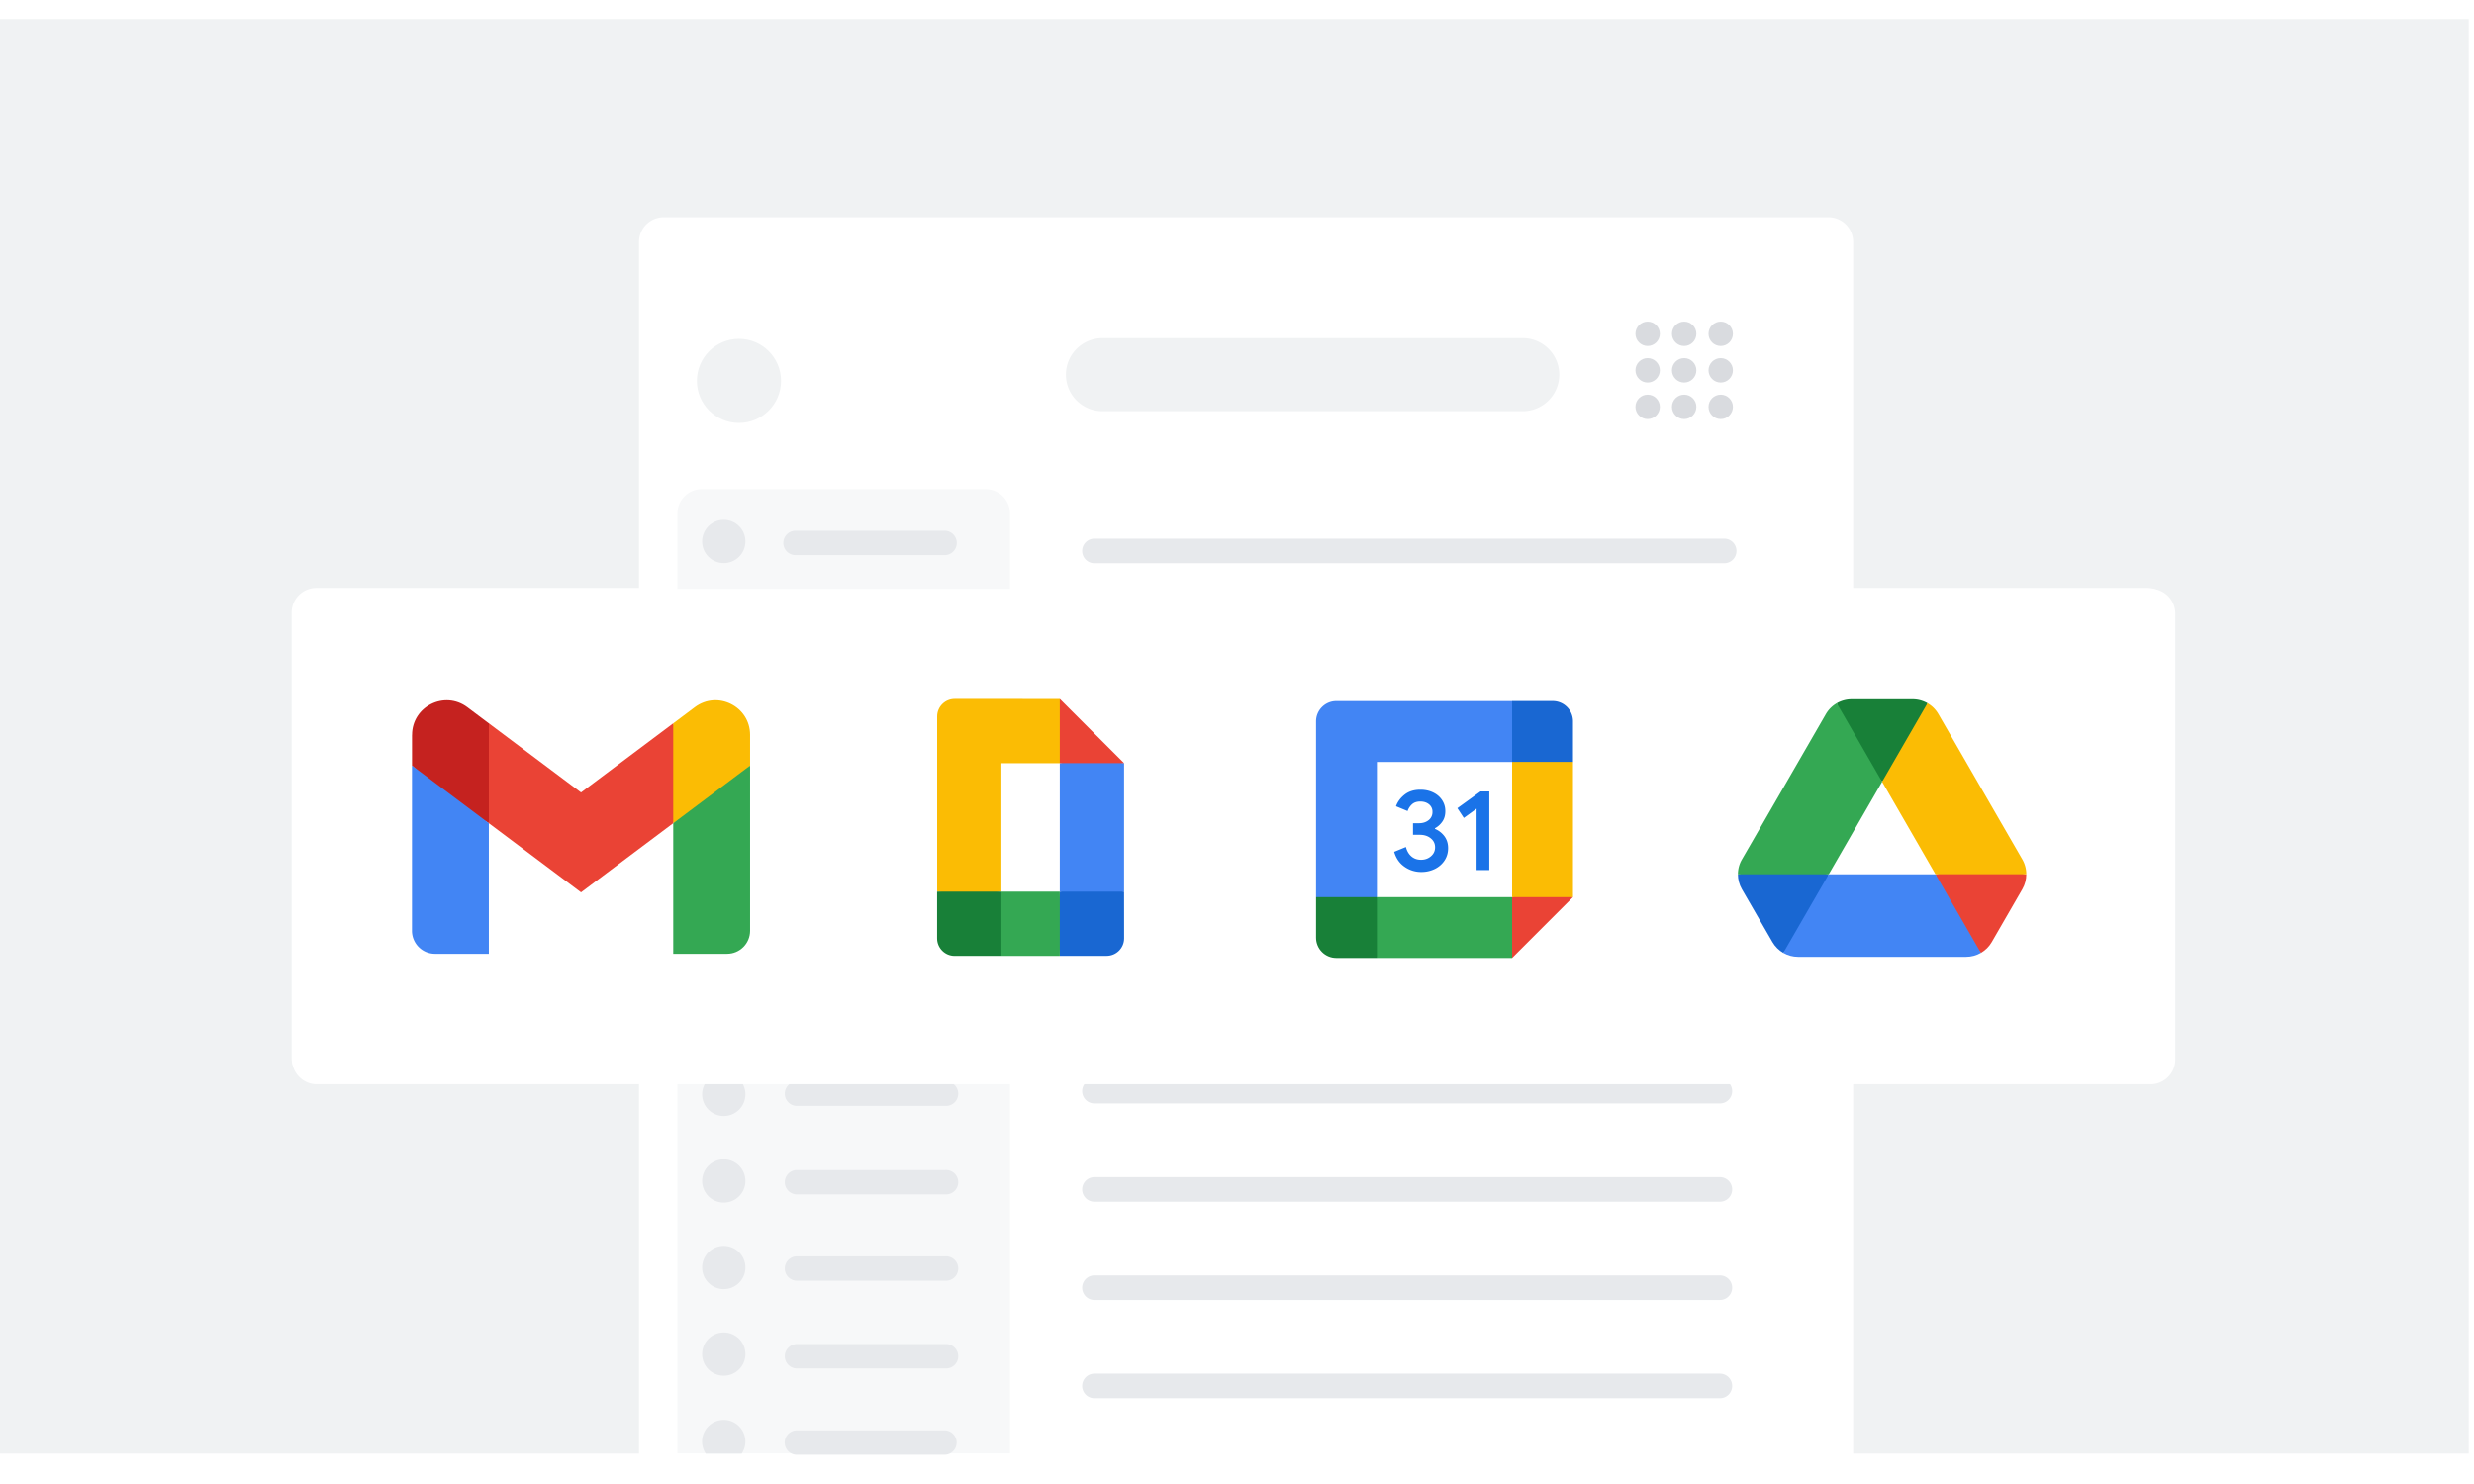 <?xml version="1.0" encoding="UTF-8" standalone="no"?>
<!-- Created with Inkscape (http://www.inkscape.org/) -->

<svg
   width="52.917mm"
   height="31.75mm"
   viewBox="0 0 52.917 31.75"
   version="1.1"
   id="svg1"
   xml:space="preserve"
   xmlns="http://www.w3.org/2000/svg"
   xmlns:svg="http://www.w3.org/2000/svg"><defs
     id="defs1"><style
       id="style5">.cls-1{fill:#f1f3f4}.cls-2{filter:url(#shadow)}.cls-3{fill:#fff}.cls-5{fill:#bdc1c6}.cls-6{fill:#dadce0}.cls-9{fill:#f8f9fa}.cls-11{fill:#4285f4}.cls-13{fill:none;stroke:#4285f4;stroke-linecap:round;stroke-miterlimit:10;stroke-width:1.31px}.cls-16{fill:#f9ab00}</style></defs><g
     id="layer1"
     transform="translate(-393.197,-132.625)"><filter
       id="a-3"
       x="-0.049"
       y="-0.12"
       width="1.098"
       height="1.24">  <feGaussianBlur
   in="SourceAlpha"
   stdDeviation="2"
   id="feGaussianBlur1" /><feOffset
   dx="0"
   dy="0"
   result="offsetblur"
   id="feOffset1" /><feFlood
   flood-color="#6f7377"
   flood-opacity=".3"
   id="feFlood1" /><feComposite
   in2="offsetblur"
   operator="in"
   id="feComposite1" /><feMerge
   id="feMerge2"><feMergeNode
     id="feMergeNode1" /><feMergeNode
     in="SourceGraphic"
     id="feMergeNode2" /></feMerge></filter><filter
       id="a-7"
       x="-0.049"
       y="-0.12"
       width="1.098"
       height="1.24"><feGaussianBlur
         in="SourceAlpha"
         stdDeviation="2"
         id="feGaussianBlur1-4" /><feOffset
         result="offsetblur"
         id="feOffset1-5" /><feFlood
         flood-color="#6f7377"
         flood-opacity=".3"
         id="feFlood1-2" /><feComposite
         in2="offsetblur"
         operator="in"
         id="feComposite1-5" /><feMerge
         id="feMerge2-4"><feMergeNode
           id="feMergeNode1-7" /><feMergeNode
           in="SourceGraphic"
           id="feMergeNode2-4" /></feMerge></filter><linearGradient
       id="b-8"
       gradientUnits="userSpaceOnUse"
       x1="424.5"
       y1="217.6"
       x2="424.5"
       y2="200.3"
       gradientTransform="matrix(0.265,0,0,-0.265,251.916,199.565)"><stop
         offset="0"
         stop-color="#9d9e9f"
         id="stop7" /><stop
         offset="1"
         stop-color="#d9dbdf"
         id="stop8" /></linearGradient><linearGradient
       id="c-4"
       gradientUnits="userSpaceOnUse"
       x1="148"
       y1="89.8"
       x2="146.7"
       y2="42.2"
       gradientTransform="matrix(0.265,0,0,0.265,330.233,133.154)"><stop
         offset="0"
         stop-color="#80b2fd"
         id="stop16-9"
         style="stop-color:#fc7f00;stop-opacity:1;" /><stop
         offset="1"
         stop-color="#2d82fb"
         id="stop17-5"
         style="stop-color:#fe4200;stop-opacity:1;" /></linearGradient><linearGradient
       id="d-8"
       gradientUnits="userSpaceOnUse"
       x1="137.8"
       y1="58.9"
       x2="156.9"
       y2="58.9"
       gradientTransform="matrix(0.265,0,0,0.265,330.233,133.154)"><stop
         offset="0"
         stop-color="#2d82fb"
         stop-opacity=".7"
         id="stop18-7"
         style="stop-color:#fc7f00;stop-opacity:1;" /><stop
         offset="1"
         stop-color="#0070ef"
         id="stop19-1"
         style="stop-color:#fe4200;stop-opacity:1;" /></linearGradient><linearGradient
       id="e-7"
       gradientUnits="userSpaceOnUse"
       x1="156.1"
       y1="56.4"
       x2="153.7"
       y2="83.6"
       gradientTransform="matrix(0.265,0,0,0.265,330.233,133.154)"><stop
         offset="0"
         stop-color="#2d82fb"
         stop-opacity=".7"
         id="stop20"
         style="stop-color:#fe4200;stop-opacity:1;" /><stop
         offset="1"
         stop-color="#0070ef"
         id="stop21"
         style="stop-color:#fc7f00;stop-opacity:1;" /></linearGradient><filter
       id="a-0"
       x="-0.049"
       y="-0.12"
       width="1.098"
       height="1.24"><feGaussianBlur
         in="SourceAlpha"
         stdDeviation="2"
         id="feGaussianBlur1-6" /><feOffset
         result="offsetblur"
         id="feOffset1-1" /><feFlood
         flood-color="#6f7377"
         flood-opacity=".3"
         id="feFlood1-5" /><feComposite
         in2="offsetblur"
         operator="in"
         id="feComposite1-9" /><feMerge
         id="feMerge2-49"><feMergeNode
           id="feMergeNode1-0" /><feMergeNode
           in="SourceGraphic"
           id="feMergeNode2-9" /></feMerge></filter><path
       fill="#f0f2f3"
       d="M 393.085,133.033 H 446.001 V 163.725 H 393.085 Z"
       id="path2-1"
       style="stroke-width:0.265" /><g
       filter="url(#a)"
       id="g3-7"
       style="filter:url(#a-0)"
       transform="matrix(0.265,0,0,0.265,393.085,133.033)"><path
         fill="#ffffff"
         d="M 150,115.911 H 52 V 18 a 2,2 0 0 1 2,-2 h 94 a 2,2 0 0 1 2,2 z"
         id="path3-7" /></g><path
       fill="#ffffff"
       d="m 399.964,145.204 h 39.158 a 0.529,0.529 0 0 1 0.529,0.529 v 9.525 a 0.529,0.529 0 0 1 -0.529,0.529 H 399.964 a 0.529,0.529 0 0 1 -0.529,-0.529 v -9.525 a 0.529,0.529 0 0 1 0.529,-0.529 z"
       id="path4-1"
       style="stroke-width:0.265" /><path
       fill="#f0f2f3"
       d="m 416.806,139.859 h 8.933 a 0.782,0.782 0 1 1 0,1.563 h -8.933 a 0.782,0.782 0 1 1 0,-1.563 z"
       id="path5-1"
       style="stroke-width:0.265" /><path
       fill="#ffffff"
       d="m 407.416,151.205 h 24.654 v 0.26 h -24.654 z"
       id="path6-5"
       style="stroke-width:0.265" /><path
       fill="#f7f8f9"
       d="m 414.279,143.09 h -6.071 a 0.521,0.521 0 0 0 -0.521,0.521 v 20.109 h 7.113 v -20.109 a 0.521,0.521 0 0 0 -0.521,-0.521 z"
       id="path7-9"
       style="stroke-width:0.265" /><path
       fill="#ffffff"
       d="m 408.717,155.145 h 24.654 v 0.26 h -24.654 z"
       id="path8-77"
       style="stroke-width:0.265" /><path
       fill="#e7e9ec"
       d="m 416.605,144.675 h 13.473 a 0.262,0.262 0 0 0 0.261,-0.263 0.262,0.262 0 0 0 -0.261,-0.263 h -13.473 a 0.262,0.262 0 0 0 -0.261,0.263 0.262,0.262 0 0 0 0.261,0.263 z m 13.381,11.034 h -13.381 a 0.262,0.262 0 0 0 -0.261,0.263 0.262,0.262 0 0 0 0.261,0.263 h 13.381 a 0.262,0.262 0 0 0 0.261,-0.263 0.262,0.262 0 0 0 -0.261,-0.263 z m -16.571,0.057 h -3.187 a 0.261,0.261 0 0 0 0,0.521 h 3.188 a 0.261,0.261 0 1 0 -2.6e-4,-0.521 z m -0.031,-11.786 h -3.187 a 0.261,0.261 0 0 0 0,0.521 h 3.188 a 0.261,0.261 0 1 0 -2.6e-4,-0.521 z"
       id="path9-6"
       style="stroke-width:0.265" /><circle
       fill="#e7e9ec"
       cx="408.678"
       cy="144.209"
       r="0.463"
       id="circle9"
       style="stroke-width:0.265" /><path
       fill="#e7e9ec"
       d="m 429.986,157.811 h -13.381 a 0.262,0.262 0 0 0 -0.261,0.263 0.262,0.262 0 0 0 0.261,0.263 h 13.381 a 0.262,0.262 0 0 0 0.261,-0.263 0.262,0.262 0 0 0 -0.261,-0.263 z"
       id="path10-7"
       style="stroke-width:0.265" /><circle
       fill="#e7e9ec"
       cx="408.678"
       cy="156.041"
       r="0.463"
       id="circle10-3"
       style="stroke-width:0.265" /><path
       fill="#e7e9ec"
       d="m 429.986,159.913 h -13.381 a 0.262,0.262 0 0 0 -0.261,0.263 0.262,0.262 0 0 0 0.261,0.263 h 13.381 a 0.262,0.262 0 0 0 0.261,-0.263 0.262,0.262 0 0 0 -0.261,-0.263 z m 0,2.102 h -13.381 a 0.262,0.262 0 0 0 -0.261,0.263 0.262,0.262 0 0 0 0.261,0.263 h 13.381 a 0.262,0.262 0 0 0 0.261,-0.263 0.262,0.262 0 0 0 -0.261,-0.263 z m -16.571,-4.356 h -3.187 a 0.261,0.261 0 0 0 0,0.521 h 3.188 a 0.261,0.261 0 1 0 -2.6e-4,-0.521 z m 0,1.846 h -3.187 a 0.261,0.261 0 0 0 0,0.521 h 3.188 a 0.261,0.261 0 1 0 -2.6e-4,-0.521 z m 0,1.877 h -3.187 a 0.261,0.261 0 0 0 0,0.521 h 3.188 a 0.261,0.261 0 1 0 -2.6e-4,-0.521 z"
       id="path11-6"
       style="stroke-width:0.265" /><circle
       fill="#e7e9ec"
       cx="408.678"
       cy="157.893"
       r="0.463"
       id="circle11-5"
       style="stroke-width:0.265" /><circle
       fill="#e7e9ec"
       cx="408.678"
       cy="159.744"
       r="0.463"
       id="circle12-63"
       style="stroke-width:0.265" /><circle
       fill="#e7e9ec"
       cx="408.678"
       cy="161.596"
       r="0.463"
       id="circle13-9"
       style="stroke-width:0.265" /><circle
       fill="#d9dbdf"
       cx="428.439"
       cy="139.766"
       r="0.261"
       id="circle14-4"
       style="stroke-width:0.265" /><circle
       fill="#d9dbdf"
       cx="428.439"
       cy="140.548"
       r="0.261"
       id="circle15-8"
       style="stroke-width:0.265" /><circle
       fill="#d9dbdf"
       cx="428.439"
       cy="141.33"
       r="0.261"
       id="circle16"
       style="stroke-width:0.265" /><circle
       fill="#d9dbdf"
       cx="429.22"
       cy="139.766"
       r="0.261"
       id="circle17"
       style="stroke-width:0.265" /><circle
       fill="#d9dbdf"
       cx="429.22"
       cy="140.548"
       r="0.261"
       id="circle18"
       style="stroke-width:0.265" /><circle
       fill="#d9dbdf"
       cx="429.22"
       cy="141.33"
       r="0.261"
       id="circle19-1"
       style="stroke-width:0.265" /><circle
       fill="#d9dbdf"
       cx="430.002"
       cy="139.766"
       r="0.261"
       id="circle20"
       style="stroke-width:0.265" /><circle
       fill="#d9dbdf"
       cx="430.002"
       cy="140.548"
       r="0.261"
       id="circle21"
       style="stroke-width:0.265" /><circle
       fill="#d9dbdf"
       cx="430.002"
       cy="141.33"
       r="0.261"
       id="circle22"
       style="stroke-width:0.265" /><g
       filter="url(#a)"
       id="g22-2"
       style="filter:url(#a-0)"
       transform="matrix(0.265,0,0,0.265,393.085,133.033)"><path
         fill="#ffffff"
         d="m 26,46 h 148 a 2,2 0 0 1 2,2 v 36 a 2,2 0 0 1 -2,2 H 26 A 2,2 0 0 1 24,84 V 48 a 2,2 0 0 1 2,-2 z"
         id="path22-93" /></g><path
       fill="#c5221f"
       d="m 402.01,148.348 v 0.657 l 0.754,0.73 0.89,0.503 0.164,-1.106 -0.164,-1.03 -0.46,-0.345 c -0.488,-0.366 -1.183,-0.018 -1.183,0.591"
       id="path23-9"
       style="stroke-width:0.265" /><path
       fill="#fbbc04"
       d="m 407.598,148.101 -0.164,1.044 0.164,1.093 0.807,-0.4 0.836,-0.833 v -0.657 c 0,-0.609 -0.696,-0.957 -1.183,-0.592 z"
       id="path24-0"
       style="stroke-width:0.265" /><path
       fill="#4285f4"
       d="m 402.503,153.032 h 1.15 v -2.794 l -1.644,-1.233 v 3.534 a 0.493,0.493 0 0 0 0.493,0.493"
       id="path25-8"
       style="stroke-width:0.265" /><path
       fill="#34a853"
       d="m 407.598,153.032 h 1.15 c 0.273,0 0.493,-0.221 0.493,-0.493 v -3.534 l -1.644,1.233 v 2.794 z"
       id="path26-8"
       style="stroke-width:0.265" /><path
       fill="#ea4335"
       d="m 405.625,149.58 -1.972,-1.479 v 2.137 l 1.972,1.479 1.972,-1.479 v -2.137 z"
       id="path27-5"
       style="stroke-width:0.265" /><path
       fill="#ffffff"
       d="m 415.959,151.796 h -1.437 v -2.936 h 1.437 v 1.468 z"
       id="path28-0"
       style="stroke-width:0.265" /><path
       fill="#fbbc04"
       d="m 414.616,147.579 h -0.999 c -0.207,0 -0.375,0.168 -0.375,0.375 v 3.749 l 0.629,0.094 0.745,-0.094 v -2.749 h 1.249 l 0.094,-0.687 -0.094,-0.687 z"
       id="path29-9"
       style="stroke-width:0.265" /><path
       fill="#188038"
       d="m 414.616,151.702 h -1.375 v 1 c 0,0.207 0.168,0.375 0.375,0.375 h 1 l 0.094,-0.687 z"
       id="path30-6"
       style="stroke-width:0.265" /><path
       fill="#1967d2"
       d="m 417.24,151.702 -0.687,-0.094 -0.687,0.094 -0.094,0.656 0.094,0.718 h 1 c 0.207,0 0.375,-0.168 0.375,-0.375 z"
       id="path31-3"
       style="stroke-width:0.265" /><path
       fill="#34a853"
       d="m 414.616,151.702 h 1.249 v 1.375 h -1.249 z"
       id="path32-8"
       style="stroke-width:0.265" /><path
       fill="#4285f4"
       d="m 415.865,148.953 v 2.749 h 1.375 v -2.749 l -0.728,-0.094 z"
       id="path33-5"
       style="stroke-width:0.265" /><path
       fill="#ea4335"
       d="m 415.865,147.579 v 1.374 h 1.375 z m 18.731,3.752 0.268,0.925 0.703,0.757 c 0.095,-0.055 0.176,-0.134 0.233,-0.233 l 0.653,-1.131 c 0.057,-0.098 0.085,-0.208 0.085,-0.318 l -1.003,-0.194 z"
       id="path34-6"
       style="stroke-width:0.265" /><path
       fill="#188038"
       d="m 434.425,147.671 a 0.636,0.636 0 0 0 -0.318,-0.085 h -1.305 c -0.113,0 -0.223,0.031 -0.318,0.085 l 0.281,0.947 0.687,0.729 0.002,0.005 0.692,-0.738 z"
       id="path35-1"
       style="stroke-width:0.265" /><path
       fill="#1967d2"
       d="m 432.312,151.331 -1.001,-0.23 -0.941,0.23 c 0,0.11 0.028,0.219 0.085,0.318 l 0.653,1.131 c 0.057,0.098 0.138,0.178 0.233,0.233 l 0.692,-0.713 z"
       id="path36-1"
       style="stroke-width:0.265" /><path
       fill="#fbbc04"
       d="m 435.555,149.458 -0.897,-1.555 a 0.634,0.634 0 0 0 -0.233,-0.233 l -0.971,1.681 1.142,1.979 h 1.942 c 0,-0.11 -0.028,-0.219 -0.085,-0.318 z"
       id="path37"
       style="stroke-width:0.265" /><path
       fill="#4285f4"
       d="m 434.597,151.331 h -2.285 l -0.971,1.681 c 0.095,0.055 0.204,0.085 0.318,0.085 h 3.59 c 0.114,0 0.223,-0.03 0.318,-0.085 z"
       id="path38"
       style="stroke-width:0.265" /><path
       fill="#34a853"
       d="m 433.454,149.352 -0.97,-1.681 a 0.635,0.635 0 0 0 -0.233,0.232 l -1.796,3.111 c -0.057,0.098 -0.085,0.208 -0.085,0.317 h 1.942 z"
       id="path39-5"
       style="stroke-width:0.265" /><path
       fill="#ffffff"
       d="m 425.54,148.926 -1.302,-0.144 -1.591,0.144 -0.145,1.446 0.145,1.446 1.446,0.181 1.446,-0.181 0.145,-1.483 z"
       id="path40-9"
       style="stroke-width:0.265" /><path
       fill="#1a73e8"
       d="m 423.241,151.171 c -0.108,-0.073 -0.183,-0.18 -0.224,-0.321 l 0.251,-0.103 c 0.023,0.087 0.062,0.154 0.119,0.202 0.056,0.048 0.125,0.071 0.205,0.071 0.082,0 0.153,-0.025 0.211,-0.075 0.059,-0.05 0.089,-0.114 0.089,-0.191 0,-0.079 -0.031,-0.143 -0.093,-0.193 -0.062,-0.05 -0.14,-0.075 -0.234,-0.075 h -0.145 v -0.248 h 0.13 c 0.08,0 0.148,-0.022 0.203,-0.065 a 0.214,0.214 0 0 0 0.083,-0.178 0.197,0.197 0 0 0 -0.074,-0.161 c -0.049,-0.04 -0.111,-0.06 -0.187,-0.06 -0.074,0 -0.132,0.02 -0.176,0.059 a 0.346,0.346 0 0 0 -0.095,0.145 l -0.248,-0.103 c 0.033,-0.093 0.093,-0.176 0.182,-0.247 0.089,-0.071 0.202,-0.107 0.339,-0.107 0.102,0 0.193,0.02 0.274,0.059 0.081,0.039 0.145,0.094 0.191,0.164 0.046,0.07 0.069,0.148 0.069,0.235 0,0.089 -0.021,0.164 -0.064,0.225 -0.043,0.061 -0.095,0.108 -0.157,0.141 v 0.015 c 0.082,0.034 0.149,0.087 0.202,0.157 0.052,0.071 0.079,0.155 0.079,0.253 0,0.098 -0.025,0.186 -0.075,0.263 -0.05,0.077 -0.119,0.138 -0.206,0.182 a 0.65,0.65 0 0 1 -0.296,0.066 0.612,0.612 0 0 1 -0.352,-0.109 z m 1.54,-1.245 -0.274,0.199 -0.138,-0.209 0.494,-0.357 h 0.189 v 1.682 h -0.272 v -1.315 z"
       id="path41-8"
       style="stroke-width:0.265" /><path
       fill="#ea4335"
       d="m 425.54,153.121 1.302,-1.302 -0.651,-0.289 -0.651,0.289 -0.289,0.651 z"
       id="path42"
       style="stroke-width:0.265" /><path
       fill="#34a853"
       d="m 422.358,152.47 0.289,0.651 h 2.893 v -1.302 h -2.893 z"
       id="path43"
       style="stroke-width:0.265" /><path
       fill="#4285f4"
       d="m 421.78,147.625 a 0.434,0.434 0 0 0 -0.434,0.434 v 3.761 l 0.651,0.289 0.651,-0.289 v -2.893 h 2.893 l 0.289,-0.651 -0.289,-0.651 z"
       id="path44"
       style="stroke-width:0.265" /><path
       fill="#188038"
       d="m 421.346,151.819 v 0.868 c 0,0.24 0.194,0.434 0.434,0.434 h 0.868 v -1.302 z"
       id="path45"
       style="stroke-width:0.265" /><path
       fill="#fbbc04"
       d="m 425.54,148.926 v 2.893 h 1.302 v -2.893 l -0.651,-0.289 z"
       id="path46"
       style="stroke-width:0.265" /><path
       fill="#1967d2"
       d="m 426.842,148.926 v -0.868 a 0.434,0.434 0 0 0 -0.434,-0.434 h -0.868 v 1.302 z"
       id="path47"
       style="stroke-width:0.265" /><circle
       fill="#f0f2f3"
       cx="409.003"
       cy="140.774"
       r="0.9"
       id="circle47"
       style="stroke-width:0.265" /><path
       fill="#e7e9ec"
       d="m 413.414,163.228 h -3.188 a 0.261,0.261 0 0 0 0,0.521 h 3.188 a 0.261,0.261 0 0 0 0,-0.521 z m -4.353,0.498 a 0.463,0.463 0 1 0 -0.768,0 z"
       id="path48"
       style="stroke-width:0.265" /></g></svg>
